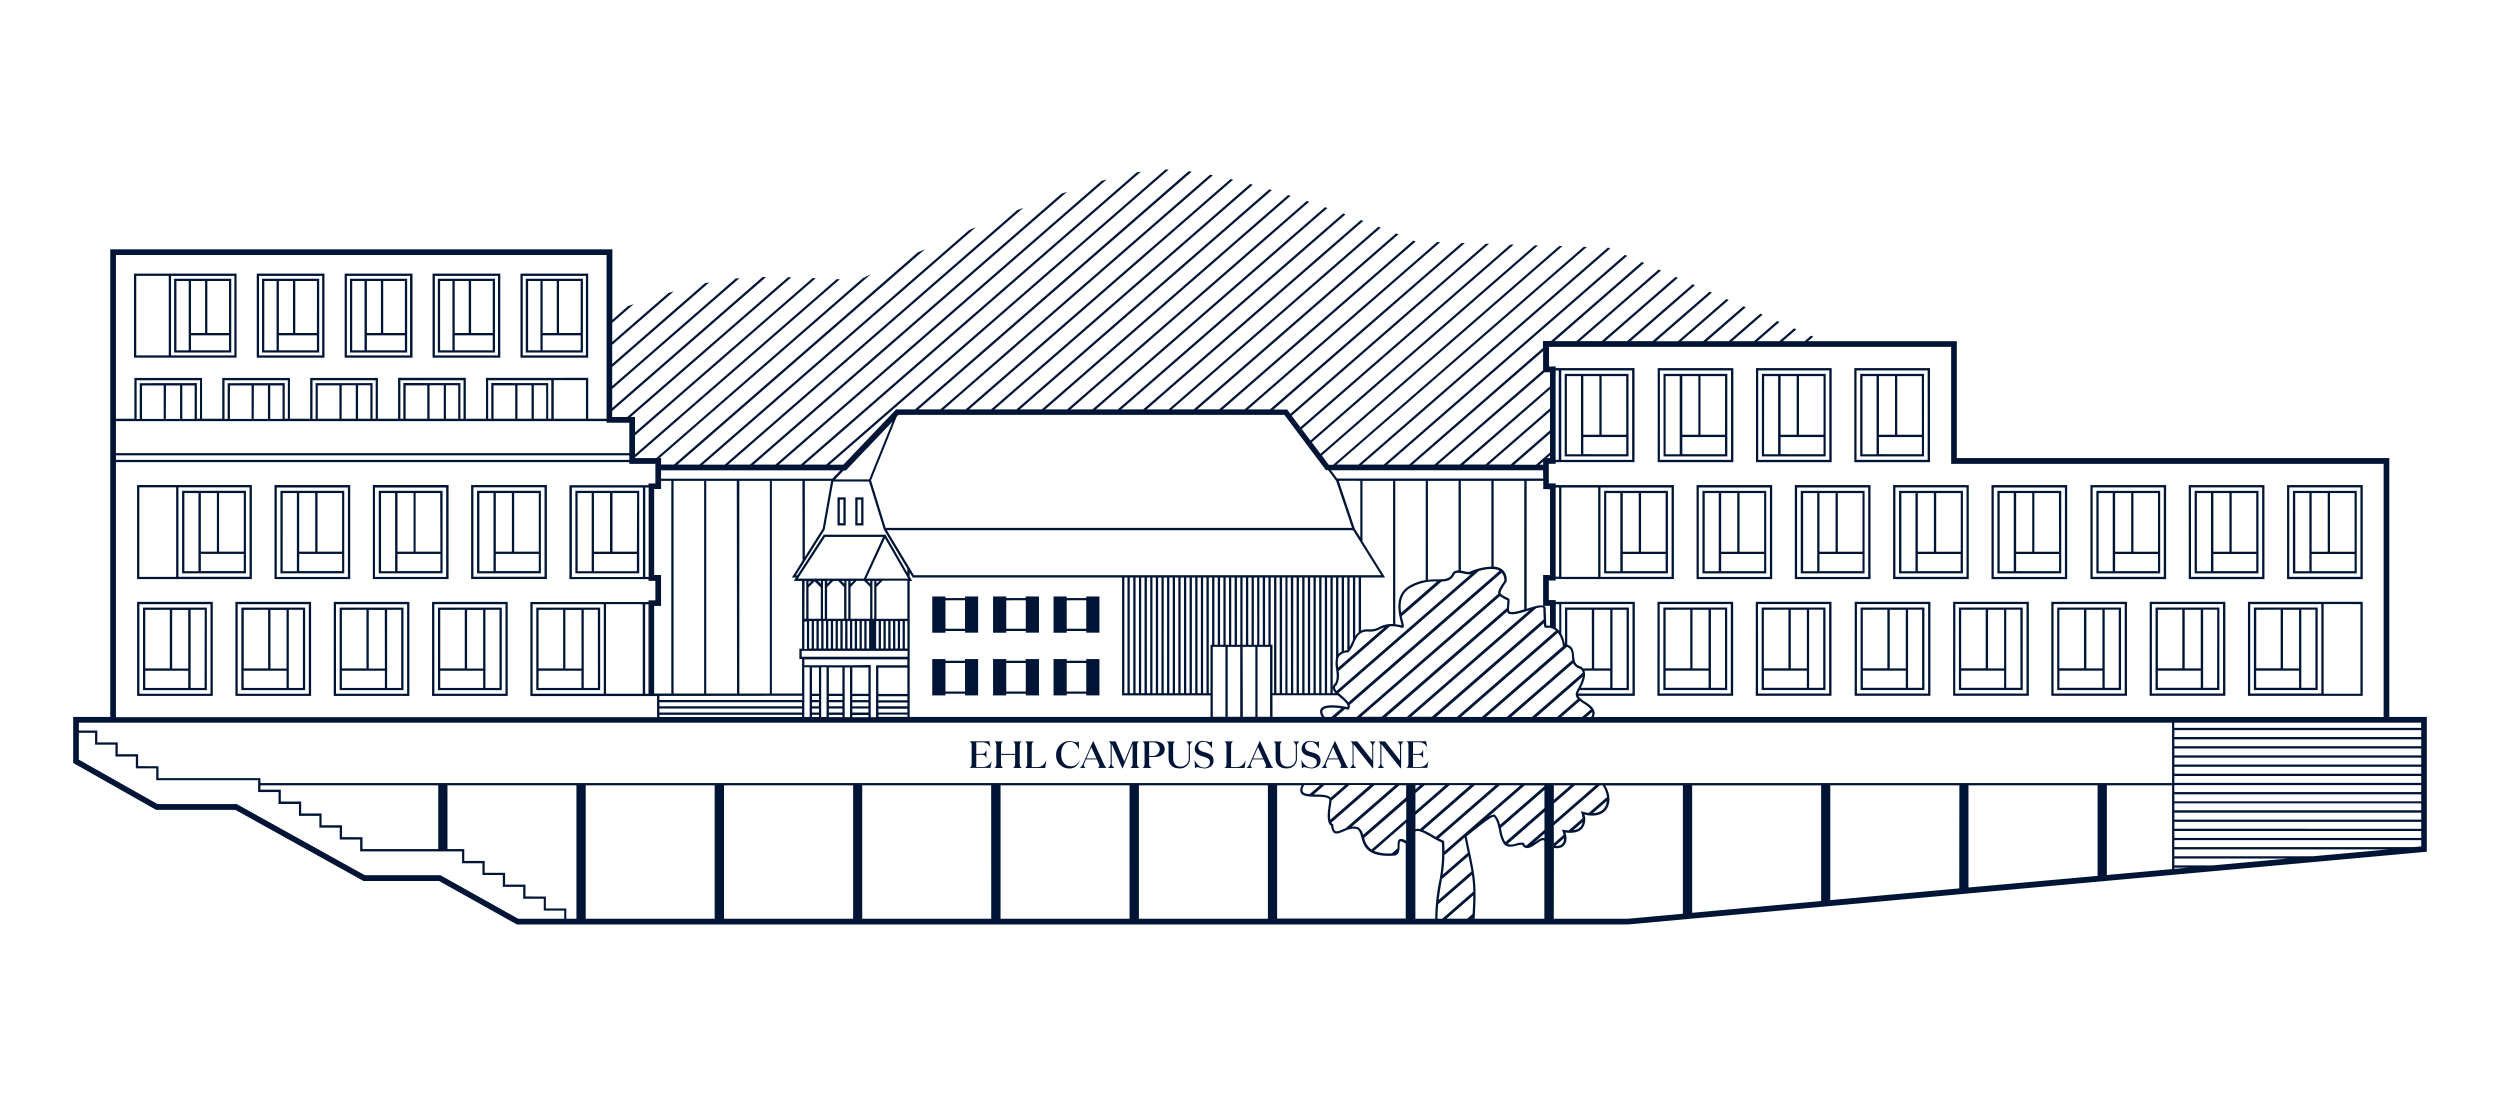 <svg id="Layer_1" data-name="Layer 1" xmlns="http://www.w3.org/2000/svg" viewBox="0 0 800 350"><defs><style>.cls-1{fill:#001436;}</style></defs><g id="TAUPE"><path class="cls-1" d="M273.69,168.15h2.62v-9h-2.62Zm.73-8.27h1.17v7.54h-1.17Z"/><path class="cls-1" d="M302.55,201.93h6.26v.53H313v-11.6h-4.21v.53h-6.26v-.53h-4.21v11.62h4.21Zm6.26-9.85v9.11h-6.26V192.1Z"/><path class="cls-1" d="M322,201.93h6.25v.53h4.22v-11.6H328.2v.53H322v-.53h-4.22v11.62H322Zm6.25-9.85v9.11H322V192.1Z"/><path class="cls-1" d="M341.35,201.93h6.25v.53h4.22v-11.6H347.6v.53h-6.25v-.53h-4.22v11.62h4.22Zm6.25-9.85v9.11h-6.25V192.1Z"/><path class="cls-1" d="M302.55,222h6.26v.53H313V210.91h-4.21v.52h-6.26v-.53h-4.21v11.63h4.21Zm6.26-9.85v9.13h-6.26v-9.12Z"/><path class="cls-1" d="M322,222h6.25v.53h4.22V210.91H328.2v.52H322v-.53h-4.22v11.63H322Zm6.25-9.85v9.13H322v-9.12Z"/><path class="cls-1" d="M341.35,222h6.25v.53h4.22V210.91H347.6v.52h-6.25v-.53h-4.22v11.63h4.22Zm6.25-9.85v9.13h-6.25v-9.12Z"/><path class="cls-1" d="M268,168.15h2.62v-9H268Zm.73-8.27h1.16v7.54h-1.16Z"/><path class="cls-1" d="M166.55,114.46h21.67V87.55H166.55Zm.73-26.17H187.5v25.44H167.28Z"/><path class="cls-1" d="M168.25,112.82h18.28V89.19H168.25Zm5.4-6.26V89.91h4.51v16.65Zm0,5.54v-4.8h12.16v4.81Zm12.16-5.54h-6.93V89.91h6.93ZM169,89.91h3.94V112.1H169Z"/><path class="cls-1" d="M138.42,114.46h21.67V87.55H138.42Zm.73-26.17h20.21v25.44H139.15Z"/><path class="cls-1" d="M140.11,112.82H158.4V89.19H140.11Zm5.4-6.26V89.91H150v16.65Zm0,5.54v-4.8h12.16v4.81Zm12.16-5.54h-6.92V89.91h6.92ZM140.84,89.91h3.94V112.1h-3.94Z"/><path class="cls-1" d="M110.29,114.46H132V87.55H110.29ZM111,88.29h20.22v25.44H111Z"/><path class="cls-1" d="M112,112.82h18.29V89.19H112Zm5.4-6.26V89.91h4.5v16.65Zm0,5.54v-4.8h12.16v4.81Zm12.16-5.54h-6.93V89.91h6.93ZM112.71,89.91h3.94V112.1h-3.94Z"/><path class="cls-1" d="M82.16,114.46h21.67V87.55H82.16Zm.73-26.17H103.1v25.44H82.89Z"/><path class="cls-1" d="M83.85,112.82h18.29V89.19H83.85Zm5.39-6.26V89.91h4.51v16.65Zm0,5.54v-4.8h12.17v4.81Zm12.17-5.54H94.49V89.91h6.93ZM84.58,89.91H88.5V112.1H84.57Z"/><path class="cls-1" d="M54,87.56H42.87v26.89H75.7V87.55H54Zm0,26.17H43.6V88.28H54Zm.74,0V88.29H75v25.44Z"/><path class="cls-1" d="M55.72,112.82H74V89.19H55.72Zm5.4-6.26V89.91h4.51v16.65Zm0,5.54v-4.8H73.29v4.81Zm12.17-5.54H66.35V89.91h6.93ZM56.46,89.91h3.93V112.1H56.46Z"/><path class="cls-1" d="M184.12,157.05v26.42h20.43V157.05Zm19.68,19.48H196V157.78h7.87Zm-13.73-18.75h5.13v18.75h-5.13Zm-5.24,0h4.51v25h-4.49Zm5.24,25v-5.49H203.8v5.49Z"/><path class="cls-1" d="M150.76,185.29H175V155.21H150.76Zm.73-29.35h22.76v28.62H151.49Z"/><path class="cls-1" d="M152.66,183.47h20.42V157.05H152.66Zm6-6.94V157.78h5.14v18.75Zm0,6.21v-5.49h13.75v5.49Zm13.75-6.21h-7.88V157.78h7.88Zm-19-18.75h4.51v25h-4.51Z"/><path class="cls-1" d="M119.64,185.31h23.9v-30.1H119.31v30.08h.35ZM120,156h22.77v28.62H120Z"/><path class="cls-1" d="M121.2,183.47h20.42V157.05H121.2Zm6-6.94V157.78h5.14v18.75Zm0,6.21v-5.49h13.73v5.49Zm13.73-6.21H133V157.78h7.86Zm-19-18.75h4.51v25h-4.51Z"/><path class="cls-1" d="M88.18,185.31h23.89v-30.1H87.84v30.08h.34ZM88.56,156h22.77v28.62H88.56Z"/><path class="cls-1" d="M89.74,183.47h20.42V157.05H89.74Zm6-6.94V157.78h5.13v18.75Zm0,6.21v-5.49h13.73v5.49Zm13.73-6.21h-7.86V157.78h7.86Zm-19-18.75H95v25H90.46Z"/><path class="cls-1" d="M58.27,183.47H78.7V157.05H58.27Zm6-6.94V157.78h5.13v18.75Zm0,6.21v-5.49H78v5.49ZM78,176.53H70.1V157.78H78ZM59,157.78h4.51v25H59Z"/><path class="cls-1" d="M57.1,185.31H80.59v-30.1H43.86v30.1Zm0-29.36H79.86v28.62H57.1Zm-12.51,0H56.37V184.6H44.59Z"/><path class="cls-1" d="M637.61,185.33H661.5V155.22H637.28v30.1h.33ZM638,156h22.77v28.62H638Z"/><path class="cls-1" d="M639.17,183.48H659.6V157.07H639.17Zm6-6.93V157.79h5.14v18.76Zm0,6.21v-5.48h13.73v5.48Zm13.73-6.21H651V157.79h7.86Zm-19-18.76h4.5v25h-4.5Z"/><path class="cls-1" d="M605.8,185.32H630v-30.1H605.8Zm.73-29.35h22.76v28.62H606.53Z"/><path class="cls-1" d="M607.7,183.48h20.43V157.07H607.7Zm6-6.93V157.79h5.14v18.76Zm0,6.21v-5.48H627.4v5.48Zm13.74-6.21h-7.86V157.79h7.86Zm-19-18.76h4.51v25h-4.51Z"/><path class="cls-1" d="M598.2,185.33h.36V155.22H574.34v30.1H598.2ZM575.07,156h22.76v28.62H575.07Z"/><path class="cls-1" d="M576.24,183.48h20.42V157.07H576.24Zm6-6.93V157.79h5.14v18.76Zm0,6.21v-5.48H596v5.48ZM596,176.55H588.1V157.79H596Zm-19-18.76h4.51v25H577Z"/><path class="cls-1" d="M566.74,185.33h.36V155.22H542.9v30.1h23.84ZM543.61,156h22.76v28.62H543.61Z"/><path class="cls-1" d="M544.78,183.48H565.2V157.07H544.78Zm6-6.93V157.79h5.14v18.76Zm0,6.21v-5.48h13.74v5.48Zm13.74-6.21h-7.86V157.79h7.86Zm-19-18.76H550v25h-4.5Z"/><path class="cls-1" d="M533.74,183.48V157.07H513.32v26.41Zm-14.46-6.93V157.79h5.13v18.76Zm0,6.21v-5.48H533v5.48ZM533,176.55h-7.86V157.79H533Zm-19-18.76h4.5v25h-4.5Z"/><path class="cls-1" d="M732.19,185.33h23.89V155.22H731.86v30.1h.33Zm.38-29.36h22.77v28.62H732.57Z"/><path class="cls-1" d="M733.73,183.48h20.43V157.07H733.73Zm6-6.93V157.79h5.14v18.76Zm0,6.21v-5.48h13.74v5.48Zm13.74-6.21H745.6V157.79h7.86Zm-19-18.76H739v25h-4.51Z"/><path class="cls-1" d="M700.73,185.33h23.89V155.22H700.4v30.1h.33Zm.38-29.36h22.78v28.62H701.13Z"/><path class="cls-1" d="M702.28,183.48h20.43V157.07H702.28Zm6-6.93V157.79h5.14v18.76Zm0,6.21v-5.48H722v5.48ZM722,176.55h-7.86V157.79H722Zm-19-18.76h4.51v25H703Z"/><path class="cls-1" d="M669.27,185.33h23.89V155.22H668.94v30.1h.33Zm.38-29.36h22.76v28.62H669.65Z"/><path class="cls-1" d="M670.84,183.48h20.42V157.07H670.84Zm6-6.93V157.79h5.14v18.76Zm0,6.21v-5.48h13.72v5.48Zm13.72-6.21h-7.86V157.79h7.86Zm-19-18.76h4.51v25h-4.51Z"/><path class="cls-1" d="M593.7,147.9h23.9V117.79H593.38v30.1h.32Zm.39-29.36h22.76v28.61H594.09Z"/><path class="cls-1" d="M595.26,146.05h20.42V119.64H595.26Zm6-6.93V120.37h5.14v18.75Zm0,6.21v-5.46H615v5.48ZM615,139.12h-7.88V120.37h7.86Zm-19-18.75h4.5v25H596Z"/><path class="cls-1" d="M562.24,147.9h23.89V117.79H561.92v30.1h.32Zm.39-29.36h22.76v28.61H562.63Z"/><path class="cls-1" d="M563.8,146.05h20.42V119.64H563.8Zm6-6.93V120.37h5.13v18.75Zm0,6.21v-5.46h13.73v5.48Zm13.73-6.21h-7.86V120.37h7.86Zm-19-18.75H569v25h-4.5Z"/><path class="cls-1" d="M530.78,147.9h23.89V117.79H530.46v30.1h.32Zm.39-29.36h22.76v28.61H531.17Z"/><path class="cls-1" d="M532.34,146.05h20.4V119.64H532.32Zm6-6.93V120.37h5.13v18.75Zm0,6.21v-5.46H552v5.48ZM552,139.12h-7.84V120.37h7.86Zm-19-18.75h4.51v25h-4.51Z"/><path class="cls-1" d="M521.12,146.05V119.64H500.7v26.41Zm-14.46-6.93V120.37h5.14v18.75Zm0,6.21v-5.46H520.4v5.48Zm13.74-6.21h-7.88V120.37h7.87Zm-19-18.75h4.51v25h-4.51Z"/><path class="cls-1" d="M593.49,222.66h24.24V192.57H593.51Zm.73-29.35H617v28.63H594.22Z"/><path class="cls-1" d="M595.39,220.83h20.42V194.41H595.39Zm.73-6.21h13.73v5.48H596.12Zm13.73-.73h-5.13V195.14h5.13Zm5.23,6.21h-4.5v-25h4.5Zm-11.12-25v18.75H596.1V195.14Z"/><path class="cls-1" d="M625,222.66h24.23V192.57H625Zm.72-29.35h22.77v28.63H625.68Z"/><path class="cls-1" d="M626.85,220.83h20.42V194.41H626.85Zm.73-6.21h13.73v5.48H627.58Zm13.73-.73h-5.13V195.14h5.13Zm5.24,6.21H642v-25h4.51Zm-11.13-25v18.75h-7.84V195.14Z"/><path class="cls-1" d="M656.42,222.66h24.21V192.57H656.42Zm.72-29.35h22.77v28.63H657.14Z"/><path class="cls-1" d="M658.31,220.83h20.42V194.41H658.31Zm.73-6.21h13.73v5.48H659Zm13.73-.73h-5.13V195.14h5.13ZM678,220.1H673.5v-25H678Zm-11.13-25v18.75H659V195.14Z"/><path class="cls-1" d="M687.88,222.66h24.23V192.57H687.9Zm.73-29.35h22.76v28.63H688.61Z"/><path class="cls-1" d="M689.77,220.83H710.2V194.41H689.78Zm.73-6.21h13.74v5.48H690.52Zm13.74-.73H699.1V195.14h5.14Zm5.23,6.21H705v-25h4.51Zm-11.13-25v18.75h-7.82V195.14Z"/><path class="cls-1" d="M721.24,220.83h20.42V194.41H721.24Zm.72-6.21H735.7v5.48H722Zm13.74-.73h-5.14V195.14h5.14Zm5.23,6.21h-4.51v-25h4.51Zm-11.12-25v18.75H722V195.14Z"/><path class="cls-1" d="M742.83,192.57H719.34v30.1h36.73v-30.1Zm-22.76.75h22.76v28.62H720.07Zm35.27,0V222H743.57V193.29Z"/><path class="cls-1" d="M530.37,222.66h24.24V192.57H530.39Zm.73-29.35h22.76v28.63H531.1Z"/><path class="cls-1" d="M532.27,220.83H552.7V194.41H532.27Zm.73-6.21h13.75v5.48H533Zm13.73-.73H541.6V195.14h5.13ZM552,220.1h-4.5v-25H552Zm-11.12-25v18.75H533V195.14Z"/><path class="cls-1" d="M561.84,222.66h24.23V192.57H561.85Zm.72-29.35h22.77v28.63H562.58Z"/><path class="cls-1" d="M563.73,220.83h20.42V194.41H563.73Zm.73-6.21h13.73v5.48H564.46Zm13.73-.73h-5.13V195.14h5.13Zm5.24,6.21h-4.51v-25h4.51Zm-11.13-25v18.75h-7.86V195.14Z"/><path class="cls-1" d="M43.87,222.69H68.09v-30.1H43.87Zm.73-29.35H67.36V222H44.6Z"/><path class="cls-1" d="M45.76,220.85H66.19V194.44H45.76Zm.73-6.21H60.23v5.49H46.49Zm13.74-.72H55.09V195.17h5.14Zm5.23,6.21H61v-25h4.51Zm-11.12-25v18.75H46.49V195.17Z"/><path class="cls-1" d="M75.33,222.69H99.55v-30.1H75.33Zm.73-29.35H98.82V222H76.06Z"/><path class="cls-1" d="M77.23,220.85H97.65V194.44H77.23Zm.73-6.21H91.69v5.49H78Zm13.73-.72H86.55V195.17h5.14Zm5.23,6.21h-4.5v-25h4.5Zm-11.12-25v18.75H78V195.17Z"/><path class="cls-1" d="M106.79,222.69H131v-30.1H106.81Zm.73-29.35h22.76V222H107.52Z"/><path class="cls-1" d="M108.69,220.85h20.42V194.44H108.69Zm.72-6.21h13.75v5.49H109.41Zm13.75-.72H118V195.17h5.13Zm5.23,6.21h-4.51v-25h4.51Zm-11.12-25v18.75h-7.86V195.17Z"/><path class="cls-1" d="M138.26,222.69h24.21v-30.1H138.26Zm.72-29.35h22.77V222H139Z"/><path class="cls-1" d="M140.15,220.85h20.42V194.44H140.15Zm.73-6.21h13.73v5.49H140.88Zm13.73-.72h-5.14V195.17h5.14Zm5.24,6.21h-4.51v-25h4.51Zm-11.13-25v18.75h-7.84V195.17Z"/><path class="cls-1" d="M192.05,220.85V194.44H171.61v26.41Zm-19.68-6.21h13.69v5.49H172.32Zm13.73-.72h-5.18V195.17h5.14Zm5.23,6.21H186.8v-25h4.51Zm-11.12-25v18.75h-7.87V195.17Z"/><path class="cls-1" d="M317.34,243.45h0a3,3,0,0,1-2.85,2h-2.08v-3.89h1.54c1,0,1.32.1,1.71,1.22h0v-2.91h0c-.4,1.14-.73,1.37-1.71,1.37h-1.54v-3.71h1.84a2.81,2.81,0,0,1,2.75,1.78h0l-.43-2.2a1.39,1.39,0,0,1-.67.1h-5.67v0c.58.28.7.71.7,1.52v5.47c0,.81-.12,1.24-.7,1.52v0h6.72Z"/><path class="cls-1" d="M321,245.75c-.57-.28-.69-.71-.69-1.52v-2.66h4.53v2.66c0,.81-.13,1.24-.7,1.52v0H327v0c-.57-.28-.69-.71-.69-1.52v-5.47c0-.81.12-1.24.69-1.52v0h-2.85v0c.57.28.7.71.7,1.52v2.47h-4.53v-2.47c0-.81.12-1.24.69-1.52v0h-2.85v0c.57.28.69.71.69,1.52v5.47c0,.81-.12,1.24-.69,1.52v0H321Z"/><path class="cls-1" d="M334.83,243.28h0c-.72,1.38-1.43,2.18-2.88,2.18h-1.8v-6.7c0-.81.12-1.24.7-1.52v0H328v0c.57.28.7.71.7,1.52v5.47c0,.81-.13,1.24-.7,1.52v0h6.46Z"/><path class="cls-1" d="M342.09,245.9a3.2,3.2,0,0,0,3.39-2.57l-.06,0a2.8,2.8,0,0,1-2.84,1.87c-1.65,0-3-1.4-3-3.79s1-4,2.87-4c1.3,0,2.3,1,2.83,2.47h0l-.09-2.75a1.06,1.06,0,0,1-.8.43,10.27,10.27,0,0,0-2-.43,4.36,4.36,0,0,0-4.43,4.29v.15A4.11,4.11,0,0,0,342.09,245.9Z"/><path class="cls-1" d="M347.48,245.75a1,1,0,0,1-.62-.86,2,2,0,0,1,.2-.79l.46-1.09H351l.6,1.35a1.65,1.65,0,0,1,.2.72c0,.29-.2.5-.55.66v0h2.95v0c-.46-.26-.62-.56-1-1.35l-3.38-7.31h0l-3.15,7.08a3.13,3.13,0,0,1-1.14,1.58v0h2Zm1.74-6.65,1.64,3.6h-3.19Z"/><path class="cls-1" d="M356.69,245.75a1.7,1.7,0,0,1-.94-1.79v-5.91l3.42,7.86h.05l3.22-7.86v6.16c0,.81-.2,1.26-.78,1.54v0h3v0a1.46,1.46,0,0,1-.79-1.54v-5.45c0-.81.12-1.24.69-1.52v0h-2.14l-2.66,6.45L357,237.22h-2.29v0c.57.28.69.71.69,1.52V244a1.71,1.71,0,0,1-.91,1.75v0h2.21Z"/><path class="cls-1" d="M368.72,245.75a1.25,1.25,0,0,1-1-1.44v-2.08h1.75c1.9,0,3.23-.86,3.23-2.51s-1.33-2.5-3.25-2.5h-3.89v0c.57.28.7.71.7,1.52v5.47c0,.81-.13,1.24-.7,1.52v0h3.15Zm-1-8.21h1.35a2.19,2.19,0,0,1,0,4.37h-1.35Z"/><path class="cls-1" d="M373.94,238.76v3.7c0,2.26,1.33,3.43,3.54,3.43a3.13,3.13,0,0,0,3.29-3.43V239a1.69,1.69,0,0,1,.9-1.74v0h-2.21v0a1.7,1.7,0,0,1,.94,1.78v3.4a2.57,2.57,0,0,1-2.64,2.88c-1.61,0-2.36-1.09-2.36-2.93v-3.62c0-.8.11-1.23.69-1.51v0h-2.85v0C373.82,237.52,373.94,238,373.94,238.76Z"/><path class="cls-1" d="M383.19,245.47a16,16,0,0,0,2.14.43c1.56,0,3-.8,3-2.5,0-1.93-1.58-2.31-2.95-2.71-1-.3-1.94-.65-1.94-1.71a1.54,1.54,0,0,1,1.47-1.61h.18c1.28,0,2.14,1,2.76,2.21h0l0-2.48a1,1,0,0,1-.72.4,13.07,13.07,0,0,0-2-.4,2.53,2.53,0,0,0-2.8,2.43c0,1.69,1.29,2.14,2.53,2.52s2.33.66,2.33,1.86a1.68,1.68,0,0,1-1.85,1.71c-1.22,0-2.36-.92-3.08-2.47h0l.16,2.74A1.13,1.13,0,0,1,383.19,245.47Z"/><path class="cls-1" d="M398.62,243.28h0c-.72,1.38-1.43,2.18-2.88,2.18h-1.8v-6.7c0-.81.13-1.24.7-1.52v0h-2.86v0c.57.28.7.71.7,1.52v5.47c0,.81-.13,1.24-.7,1.52v0h6.46Z"/><path class="cls-1" d="M400.82,245.75a1,1,0,0,1-.61-.86,2,2,0,0,1,.2-.79l.46-1.09h3.48l.61,1.35a1.8,1.8,0,0,1,.2.72c0,.29-.2.5-.55.66v0h2.94v0c-.46-.26-.62-.56-1-1.35l-3.38-7.31h-.05L400,244.17a3.08,3.08,0,0,1-1.14,1.58v0h2Zm1.74-6.65,1.64,3.6H401Z"/><path class="cls-1" d="M408.19,238.76v3.7c0,2.26,1.33,3.43,3.54,3.43a3.13,3.13,0,0,0,3.29-3.43V239a1.7,1.7,0,0,1,.89-1.74v0h-2.2v0a1.7,1.7,0,0,1,.94,1.78v3.4a2.57,2.57,0,0,1-2.64,2.88c-1.61,0-2.36-1.09-2.36-2.93v-3.62c0-.8.12-1.23.69-1.51v0h-2.85v0C408.07,237.52,408.19,238,408.19,238.76Z"/><path class="cls-1" d="M417.44,245.47a16.38,16.38,0,0,0,2.14.43c1.56,0,3-.8,3-2.5,0-1.93-1.59-2.31-3-2.71-1-.3-1.94-.65-1.94-1.71a1.54,1.54,0,0,1,1.47-1.61h.18c1.31,0,2.14,1,2.76,2.21h0l0-2.48a1,1,0,0,1-.73.4,13.07,13.07,0,0,0-2-.4,2.53,2.53,0,0,0-2.8,2.43c0,1.69,1.29,2.14,2.53,2.52s2.33.66,2.33,1.86a1.67,1.67,0,0,1-1.85,1.71c-1.22,0-2.36-.92-3.08-2.47h0l.16,2.74A1.09,1.09,0,0,1,417.44,245.47Z"/><path class="cls-1" d="M424.86,245.75a.93.93,0,0,1-.61-.86,2,2,0,0,1,.2-.79l.46-1.09h3.48l.61,1.35a1.79,1.79,0,0,1,.19.72c0,.29-.19.5-.55.66v0h2.95v0c-.46-.26-.63-.56-1-1.35l-3.38-7.31h-.05L424,244.16a3.13,3.13,0,0,1-1.15,1.58v0h2Zm1.75-6.65,1.62,3.61h-3.18Z"/><path class="cls-1" d="M434.07,245.75a1.71,1.71,0,0,1-.94-1.79v-5.82l6.12,7.71h.18V239a1.71,1.71,0,0,1,.91-1.74v0h-2.22v0a1.68,1.68,0,0,1,1,1.78v4.29l-4.78-6.09h-2.22v0c.58.28.7.71.7,1.52V244a1.72,1.72,0,0,1-.91,1.75v0h2.2Z"/><path class="cls-1" d="M443,245.75a1.71,1.71,0,0,1-.94-1.79v-5.82l6.12,7.71h.18V239a1.71,1.71,0,0,1,.91-1.74v0h-2.22v0c.64.26.95.83.95,1.78v4.29l-4.77-6.09H441v0c.57.28.7.71.7,1.52V244a1.73,1.73,0,0,1-.92,1.75v0H443Z"/><path class="cls-1" d="M457.08,243.45h0a3,3,0,0,1-2.85,2h-2.07v-3.89h1.53c1,0,1.32.1,1.71,1.22h0v-2.91h0c-.42,1.14-.73,1.37-1.71,1.37h-1.53v-3.71H454a2.8,2.8,0,0,1,2.74,1.78h0l-.43-2.2a1.39,1.39,0,0,1-.67.1H450v0c.58.28.7.71.7,1.52v5.47c0,.81-.12,1.24-.7,1.52v0h6.73Z"/><path class="cls-1" d="M764.58,229.42V146.59H626.18V109.18h-47.6l1.65-1.44-.74-.32-2,1.76h-7l4.35-3.79-.73-.32-4.73,4.11h-7l7.06-6.14-.74-.32-7.42,6.46h-7l9.76-8.49-.73-.32-10.14,8.81h-7l12.46-10.84-.73-.33L545,109.18h-7L553.18,96l-.74-.31-15.53,13.51h-7l17.88-15.54-.74-.33L528.8,109.17h-7l20.58-17.9-.74-.32-21,18.22h-7l23.28-20.25-.74-.32-23.65,20.56h-7l26-22.6-.74-.32-26.35,22.92h-7l28.67-25-.74-.32-29.05,25.28h-2.57v2.23L450.9,148.68h-7l76.79-66.8-.74-.32-77.16,67.12h-7l79.49-69.16-.73-.32-79.86,69.48h-7L507.82,79l-1.07,0-80.14,69.73h-1.43L423,145.74l77-67-1.06,0-76.39,66.47-2.77-3.69,72.41-63-1.07,0-71.78,62.44-2.77-3.68,67.8-59-1.07,0-67.18,58.43-2.77-3.69L476.52,78l-1.07,0-62.54,54.42-1-1.37h-4.41l61.24-53.26-1.07,0L406.38,131h-7l61.51-53.51-1.07,0L398.28,131h-7l61.79-53.76h-.18l-.62-.26-62.1,54h-7l64.34-56-.76-.3L382,131h-7l66.85-58.16-.77-.29L373.94,131h-7l69.32-60.3-.78-.29L365.82,131h-7l71.73-62.39-.79-.28L357.7,131h-7l74.08-64.43-.79-.27L349.59,131h-7l76.35-66.42-.8-.26L341.48,131h-7L413,62.65l-.81-.25L333.37,131h-7L407,60.83l-.83-.25L325.25,131h-7l82.64-71.89-.85-.22L317.14,131h-7l84.47-73.49-.85-.2L309,131h-7l86.13-74.92-.91-.18L300.92,131h-7l87.44-76.07-1-.14L292.8,131h-6.05l-16.88,17.7h-4.41L374,54.25c-.36,0-.72,0-1.07,0L264.36,148.68h-7L365.11,54.92l-1.37.24L256.23,148.68h-7L354.14,57.41l-1.64.47-104.38,90.8h-7L341.49,61.36l-1.84.64L240,148.68h-7l94.47-82.19-2,.78L231.9,148.69h-7l87.39-76-2.14.91L223.8,148.68h-7L296,79.75l-2.3,1-78,67.89h-4.14v-2.09h-.48l67.55-58.76L276.13,89,210,146.59H203.2v-.21l65.55-57-1-.06L203.2,145.44v-6.12L261.08,89l-1.06,0L203.2,138.36v-4.92h-1.38l51.41-44.71h-1.09l-51.42,44.71H195.9v-1.92l49.23-42.85-1.13,0-48.1,41.88v-6.1l40.72-35.43-1.2.09L195.9,123.52v-6.09L227,90.34l-1.47.31L195.9,116.46v-6.1l19.68-17.1-1.67.49-18,15.65v-6.09l6.89-6-1.84.63-5,4.41V79.78H35.28V229.42H23.42v14.73l26.52,15H75.3l41,22.76h24.18l24.71,13.8.21.11H521l254.75-23.19.83-.08V229.42ZM168.15,286.87v-3.79h-6.52v-3.79H155.1v-3.8h-6.53V271.7h-5.38V251.3h41.27V294h-3.25v-3.3h-6.53v-3.8Zm-58.71-19v-3.78h-6.53v-3.79H96.38v-3.8H89.86v-3.81H83.33V251.3h56.91v20.4H116v-3.79ZM44.2,245.15v-3.8H37.67v-3.78H31.14v-3.8H25.23v-2.51H695.06v19.32H83.33V249H50.72v-3.8ZM157.94,134V123.32h6.93V134Zm7.65-10.72h4.51V134h-4.51Zm5.24,0h3.94V134h-3.94Zm-13.62-.72V134h-1V121.69h20.21V134h-1V122.59Zm20-.92H187.5V134H177.19Zm0-.73H155.52V134h-6.46v-13.1H127.39V134h-6.46V120.94H99.26V134H92.78V120.94H71.12V134H64.66V120.94H43V134H37.1V81.59h157V134h-5.87v-13.1ZM129.81,134V123.32h6.92V134Zm7.65-10.72H142V134h-4.53Zm5.24,0h3.94V134H142.7Zm-13.63-.72V134h-.95V121.69h20.21V134h-1V122.59ZM101.69,134V123.33h6.92V134Zm7.66-10.71h4.5V134h-4.52Zm5.23,0h3.94V134h-3.94ZM101,122.61v11.44h-1V121.69h20.22V134h-1V122.59ZM73.58,134.05V123.34h6.93v10.71Zm7.66-10.71h4.5v10.71H81.2Zm5.24,0h3.93v10.71H86.48Zm-13.63-.72v11.44h-1V121.69H92.11V134h-1V122.59ZM49.73,134.06H45.45V123.35h6.93v10.71Zm3.38-10.71h4.51v10.71H53.07Zm5.23,0h3.94v10.71H58.34Zm-13.62-.73v11.45h-1V121.69H64V134H63V122.59Zm449.49-3.49H496v4.51l-28.86,25h-7ZM228.69,251.3V294H187.43V251.3Zm279.72,8.83a10.78,10.78,0,0,1-1.88-.37l-.67-.19.22.66a7.63,7.63,0,0,1,.34,1.63L502,265.72a13.68,13.68,0,0,1-1.57-.15l-.63-.1.23.59a7.21,7.21,0,0,1,.31,1.1l-3.12,2.72v-5.75l14.74-12.82h.86a8.29,8.29,0,0,1,1.41,3.78Zm5.75-3.79a4.59,4.59,0,0,1-.72,2.15,4.5,4.5,0,0,1-3.68,1.68Zm-7.77,6.76a2.87,2.87,0,0,1-.6,1.45,3.65,3.65,0,0,1-2.33,1.1Zm-7.16,7.39a3.18,3.18,0,0,1-1.53.17l2.75-2.39a2.2,2.2,0,0,1-1.22,2.22Zm-51.87-1.26a4.32,4.32,0,0,0-.13,1.29c0,.38,0,.73-.06,1l-1.78,1.55a13,13,0,0,1-5.72-.78l10.29-9v5.77h0a2.59,2.59,0,0,0-2-.55A.93.93,0,0,0,447.36,269.23Zm-10.86-1.09L450,256.42v5.76l-11.12,9.67a6.08,6.08,0,0,1-2.34-3.71Zm16.42-2.05h0c1-.62,3.09.6,5.14,1.77a30.33,30.33,0,0,0,3.33,1.77,47.73,47.73,0,0,1-1,13.16A61.83,61.83,0,0,0,459.28,294h-6.36Zm9.3,7.55,6.46-5.62c.3,1.51.59,2.87.85,4.08.06.28.12.53.17.8l-8.05,7a46.83,46.83,0,0,0,.57-6.26Zm-1.08,9.26c.1-.53.18-1.06.27-1.58l8.5-7.4c.39,1.9.71,3.48.95,4.94L460.36,288c.22-1.79.5-3.46.78-5.1Zm-.92,6.43,10.8-9.4a40.38,40.38,0,0,1,.43,5.39L461.5,294H460a45.26,45.26,0,0,1,.24-4.65Zm11,3.15-1.71,1.5h-6.63l8.56-7.45c0,1.67-.07,3.58-.22,5.94Zm-.08,1.29V294h-.23Zm-.91-21.8c-.28-1.29-.58-2.72-.91-4.35l.6-.48c2.14-1.74,7.05-5.77,8-5.77H478c.95.86,1.33,2.67,1.72,4.41a10.89,10.89,0,0,0,1.41,4.12c1,1.49,2.77,1.05,4.19.69a7.18,7.18,0,0,1,1.79-.27,1.8,1.8,0,0,0,1.09,1c1.07.33,2.31-.54,3.51-1.37.83-.56,1.76-1.21,2.21-1.08.07,0,.17.07.27.27l0,0V294H471.88c.69-10.87.21-13.19-1.64-22Zm24-3.67c-.05,0-.07-.1-.13-.11-.78-.22-1.71.43-2.8,1.19l-.43.28,3.35-2.91Zm-5.85,2.32a1.25,1.25,0,0,1-.69-.77l-.07-.17-.18,0a5.15,5.15,0,0,0-2.29.26,4.66,4.66,0,0,1-2.74.16l11.82-10.29v5.76Zm-6.67-1.16a11.09,11.09,0,0,1-1.29-3.83c0-.23-.1-.46-.15-.69l13.95-12.14v5.76Zm15.52-6.53v-5.78l6.73-5.85h6.62Zm0-7V251.3h5.34Zm-3-4.36L480,263.93a6.37,6.37,0,0,0-1.52-3.1c-.33-.32-1-.19-2.14.5l11.55-10h6.3Zm-32,20.85c0-1,0-2-.13-3.11v-.22l-.2-.08a16.13,16.13,0,0,1-1.52-.73l19.54-17h6.62Zm-2.72-4.61c-.37-.2-.73-.4-1.08-.61a27.24,27.24,0,0,0-3-1.58l16.49-14.35h6.62Zm-5.14-2.49a2.49,2.49,0,0,0-1.43,0v-4.56l10.94-9.52h6.63Zm-1.43-5.73v-5.77l2.93-2.55h6.6Zm0-7v-1.34h1.54Zm-3,2.57-13.75,12a3.85,3.85,0,0,0-1.52-2.41,4.31,4.31,0,0,0-2.11-.19l15.26-13.28H450Zm-19.34,9.86c-.33.12-.65.26-.95.39-1,.43-1.82.78-2.29.51s-.6-.85-.71-1.92v-.2l-.17-.09a1.17,1.17,0,0,1-.45-.46l13.79-12h6.62Zm-4.92-2.7a16.48,16.48,0,0,1,.23-4.62c.07-.53.13-1,.18-1.49l5.7-5h6.63Zm.13-7.07c-.89-.9-2.72-1-4.71-1h-.74l3.43-3h6.62Zm-6.74-1.12c-1-.09-1.83-.27-2.14-.73a1.48,1.48,0,0,1,.05-1.36,3.76,3.76,0,0,1,.36-.79h5.05Zm-2.74-.33c.72,1.08,2.68,1.12,4.76,1.16,1.74,0,3.69.07,4.32.83-.05.57-.13,1.18-.22,1.81-.36,2.65-.76,5.64.76,6.65.15,1.24.49,2,1,2.3.79.46,1.78,0,2.94-.47,1.36-.59,2.91-1.25,4.42-.72.72.43,1,1.43,1.31,2.57.76,2.74,1.77,6.52,10.61,5.87,1.61-.25,1.64-2.08,1.65-3.29a3.8,3.8,0,0,1,.09-1.06c.05-.16.12-.18.15-.19.34-.12,1.13.34,1.71.68l0,0v24H408.68V251.3h7.9a3.77,3.77,0,0,0-.28.57,2.09,2.09,0,0,0,.05,2ZM405.73,294H364.45V251.3h41.27Zm-44.27,0H320.18V251.3h41.27Zm-44.27,0H275.91V251.3h41.26ZM273,294H231.69V251.3H273Zm224.25-22.67a4,4,0,0,0,2.32-.15c.62-.27,2.46-1.4,1.37-4.77,2.57.31,4.43-.16,5.45-1.36a4.75,4.75,0,0,0,.62-4.39c4.27,1.07,6.27-.6,7.07-1.71,1.42-2,1.2-5-.43-7.61h24.87v41.06L520.91,294h-23.7Zm44.24-20h41.27v37l-41.27,3.76ZM193.21,222H170.44V193.34h22.77Zm12.46-28.61V222H193.93V193.32h10.6v0Zm.78,0h1.07V222h-1.07ZM183,156h22.74v28.63H183Zm23.49,0h1.08v28.61h-1.08Zm64.2-5.46,14.92-15.63-7.47,18.5h-10.9l2.73-2.87Zm225-33.23V111H624.37v37.44H762.76v81H510a3,3,0,0,0,.25-1.63c-.27-1.43-1.66-2.35-3-3.24a6.13,6.13,0,0,1-2.17-1.9h18.06V192.57H498.92v0h-1.1v-.55h-2.2v-6.24h2.2v-.55h1.1v.07h36.73V155.22H497.82v-.54h-2.21v-6.27h2.21v-.53h25.23V117.79H498.82v0h-1v-.55ZM225.32,153.88v68.06h-9.77V153.88Zm40.64,0-2.7,15.27-5.71,9.07V153.88Zm-9.14,25.5-3.42,5.44h1.31l-.7,1.08h2.65v21.67h-.86v3.33h.86v2.61h0v8.42H247V153.88h9.77Zm35.24,5.42h67v37.73h28.31v6.89H291.1v-15.9h0v-3.35h0V198h0V185.9h.78l-.79-1.38v-1.33Zm153.72-30.92v45.8a8.65,8.65,0,0,0-4.41.95,5.84,5.84,0,0,1-3.52.74h-.32a4.53,4.53,0,0,0-2,.43v-17h7.7L436,173.2V153.88Zm76.51-6.73H499.61V118.53h22.68Zm-23.49,0h-1V118.54h1Zm36.11,37.44H512.15V156h22.76Zm-23.49,0H499.64V156h11.78Zm-12.51-.06h-1.1V156h1.1ZM388.09,207h4.05v22.38h-4.05Zm4.78,0h4v22.38h-4Zm4.77,0h4.07v22.38h-4Zm4.78,0h4v22.38h-4Zm4.77,15.49h20.89l.9.78c1.5,1.29,2.49,2.21,2.19,3-1.39-.29-6.73-1.29-8.29.3a1.66,1.66,0,0,0-.39,1.62,2.71,2.71,0,0,0,.51,1.21H407.2ZM426.47,220a2.75,2.75,0,0,0,.89,1.8h-.89Zm4.85-11.24h.13l.09-.09a9.06,9.06,0,0,0,1.71-2.85c.85-1.91,1.71-3.72,4.22-3.72h.27a6.72,6.72,0,0,0,3.89-.8,12.37,12.37,0,0,1,1.42-.57l-14.82,12.9c-.18-1.51-.3-2.91.43-3.79a3.69,3.69,0,0,1,2.67-1.07ZM427.86,219a7.06,7.06,0,0,0,.5-4.28l16.44-14.31a10.76,10.76,0,0,1,3.78.5.52.52,0,0,0,.49-.12c.29-.3.15-.86-.14-2-.12-.48-.24-1-.36-1.62l12.71-11.06c1.85-.08,3.32-.46,4.23-2.46.67-.57,1.61-.36,2.69-.13a10.37,10.37,0,0,0,2,.28l.15,0,.5-.21L427.7,221.1a1.86,1.86,0,0,1-.51-1.06,1.2,1.2,0,0,1,.57-.86Zm23.53-30.92a15.42,15.42,0,0,1,8.46-2l-11.48,10c-.4-2.77-.25-6.12,3-8Zm28.48-5.46-48.4,42.11a12.74,12.74,0,0,0-2-2q-.6-.51-1.14-1l44.88-39c2.39-.7,5.1-1,6.7-.07ZM489,195.41l.43-.14-39.27,34.15h-6.62L482.3,195.7a1,1,0,0,0,.71.77C484.31,196.86,486.68,196.13,489,195.41ZM501.4,207c1.46.57,1.55,1.67,1.63,3,0,.41.07.81.13,1.22l-21,18.22h-6.62Zm-17.81,22.44,19.81-17.23a3.16,3.16,0,0,0,2.14,1.76,1.82,1.82,0,0,1,.93,1.32l-16.26,14.14ZM507,214.61h8.26v5.48h-9.41c.84-1.61,1.81-3.85,1.15-5.47Zm9-19.48h4.51v25H516Zm-.72,18.75h-5.14V195.14h5.14Zm-5.88,0h-2.83a2.7,2.7,0,0,0-.72-.59c-1.95-.61-2-1.87-2.14-3.33s-.2-3-2.19-3.68V195.14h7.86Zm-35.2,15.54h-6.62l30.94-26.91a8.13,8.13,0,0,1,1.55,3.89l0,.27.22,0Zm-8,0h-6.63l34.46-30c.05,1.18.15,1.48.86,1.48h0a3.75,3.75,0,0,1,3,.92ZM496,193.86v6.36a4.58,4.58,0,0,0-1.17,0h0c0-.21-.05-.72-.07-1.4s-.06-2-.15-3.72a1.15,1.15,0,0,0-.33-1.11,1.45,1.45,0,0,0-.29-.11ZM493.85,195c.07,1.41.11,2.45.13,3.23l-35.8,31.15h-6.62l40-34.75c1.05-.27,2-.4,2.26-.15,0,0,.12.13.06.53Zm-11.55-1.69c-.05.41-.09.83-.1,1.25l-40.06,34.82h-6.63L480,190.75a9.38,9.38,0,0,0,1.93,1.15l.43.22a7.53,7.53,0,0,1-.1,1.25ZM479.48,190h0l-45.35,39.42h-6.62l2.91-2.54.86.18.23.05.15-.2a1.51,1.51,0,0,0,.23-1.32l48.64-42.31a3.53,3.53,0,0,1,.85,2.62c-1.51,2.21-2.14,3.27-1.93,4.13Zm-56.26,38.17v-.07a.92.92,0,0,1,.21-1c.81-.84,3.47-.76,5.83-.43l-3.17,2.74h-2.2A3.15,3.15,0,0,1,423.22,228.14Zm86.31-.22a2.46,2.46,0,0,1-.33,1.5h-1.57l1.86-1.61c0,.05,0,.08,0,.12Zm-3.29,1.5h-6.62l5.95-5.18a15.4,15.4,0,0,0,1.28.91,9.26,9.26,0,0,1,2.22,1.82Zm-8,0h-6.62l14.86-12.93a14.87,14.87,0,0,1-1.6,3.92,7.49,7.49,0,0,0-.62,1.35,2.08,2.08,0,0,0,.63,1.87Zm6.72-7.5a7.47,7.47,0,0,1,.54-1.1h15.74V194.41H500.81v11.66h-.06a9.31,9.31,0,0,0-1.14-3.23h0v-9.53H522.4v28.63H505Zm-6-20.1a5.57,5.57,0,0,0-1.1-.95v-7.55h1.1ZM495,146.58l1-.86v.86Zm1-8.87-12.6,10.95h-7l19.6-17Zm0,1v6.09l-2.08,1.82h-.12v.1l-2.28,2h-7Zm-2.2,9v1h-1.18Zm2.2,8.84V184h-2.2v9.82c-.93-.31-2.57.13-5,.91l-.27.08V153.88h5.31v2.62ZM487.75,195c-1.79.55-3.61,1.05-4.55.75-.48-.11-.31-1.44-.21-2.32a4.47,4.47,0,0,0,0-1.71l0-.14-.72-.36c-1.23-.62-2-1-2.09-1.45s.64-1.79,1.87-3.55l.06-.08V186a4.13,4.13,0,0,0-1.57-3.91,5.31,5.31,0,0,0-2.57-.79V153.88h9.8Zm-10.52-13.68a18.9,18.9,0,0,0-7.1,1.71,9.46,9.46,0,0,1-1.76-.26c-.29-.06-.59-.13-.89-.18V153.88h9.75Zm-10.49,1.22a2.34,2.34,0,0,0-1.78.6l-.08.12c-.93,2.1-2.52,2.11-4.94,2.12-1,0-2,.06-3,.16V153.88h9.8Zm-10.52,3.09a14.38,14.38,0,0,0-5.19,1.83c-4.93,2.86-3.5,8.68-2.81,11.47.11.43.23.92.27,1.2a12.59,12.59,0,0,0-2-.37V153.88h9.75Zm-21.44,16.71a5.11,5.11,0,0,0-1.11,1.21V184.8h1.11Zm-1.84,2.48c-.11.24-.23.47-.34.71-.23.52-.47,1-.73,1.47V184.8h1.07Zm-1.8,3.21v0a5.35,5.35,0,0,0-1.05.25V184.8h1.07Zm-1.8.46a3.15,3.15,0,0,0-1.07.77V184.8h1.07Zm-1.79,2a9.82,9.82,0,0,0,0,3.55c.2,1.62.4,3.29-.3,4.58a1.85,1.85,0,0,0-.78,1.38V184.8h1.07v25.7Zm-1.81,11.33h-1.07v-37h1.07Zm-1.8,0h-1.07v-37h1.07Zm-1.8,0h-1.09v-37h1.09Zm-1.82,0h-1.07v-37h1.07Zm-1.8,0h-1.07v-37h1.07Zm-1.81,0h-1.06v-37h1.06Zm-1.79,0h-1.08v-37h1.08Zm-1.81,0H412v-37h1.07Zm-1.8,0h-1.05v-37h1.08Zm-1.8,0h-1.07v-37h1.07Zm-1.8,0h-.52V206.32h-.56V184.8h1.08Zm-1.81-15.49h-1.07V184.8h1.07Zm-1.8,0H403V184.8h1.07Zm-1.8,0h-1.07V184.8h1.07Zm-1.8,0h-1.06V184.8h1.07Zm-1.8,0h-1.08V184.8h1.09Zm-1.8,0h-1.08V184.8h1.08Zm-1.81,0H394V184.8h1.07Zm-1.8,0h-1.08V184.8h1.08Zm-1.8,0h-1.07V184.8h1.07Zm-1.8,0h-1.08V184.8h1.08Zm-1.81,0h-.52v15.49h-.55v-37h1.07Zm-1.8,15.49H385v-37h1.07Zm-1.8,0H383.2v-37h1.08Zm-1.81,0H381.4v-37h1.07Zm-1.8,0H379.6v-37h1.07Zm-1.8,0H377.8v-37h1.07Zm-1.81,0H376v-37h1.07Zm-1.79,0h-1.08v-37h1.08Zm-1.81,0h-1.07v-37h1.08Zm-1.8,0H370.6v-37h1.07Zm-1.8,0h-1.08v-37h1.08Zm-1.8,0H367v-37h1.08Zm-1.81,0h-1.07v-37h1.07Zm-1.8,0h-1.07v-37h1.1Zm-1.8,0h-1.13v-37h1.13Zm-1.86,0h-1v-37h1ZM262.07,228h-2.23v-1.28h2.23Zm0-2h-2.23v-1.28h2.23Zm0-2h-2.23v-1.28h2.23Zm0-2h-2.23v-8.42h2.23Zm-5.41,4H211v-1.28h45.66Zm0,.73V228H211v-1.28Zm0,2v.72H211v-.72Zm.72.73V213.52h1.72v15.9Zm2.45-.73h2.23v.72h-2.23Zm2.95.73V213.52h1.72v15.9Zm6.77-1.46h-4.31v-1.28h4.33Zm0-2h-4.31v-1.28h4.33Zm0-2h-4.31v-1.28h4.33Zm0-2h-4.31v-8.42h4.33Zm-4.31,6.76h4.33v.72h-4.33Zm5.06.72v-15.9H272v15.9Zm7.6-1.46h-5.16v-1.28h5.16Zm0-2h-5.16v-1.28h5.16Zm0-2h-5.16v-1.28h5.16Zm0-2h-5.16v-8.41h5.16Zm-5.16,6.77h5.16v.72h-5.16Zm0-15.91H257.39v-1.88h32.95v1.88h-10v16.63h-1.71V212.79Zm-15.34-14h.81v8.83h-.81Zm2.23-12.85-.91.91v-.91Zm21.44,36.77h9.29v1.28h-9.29Zm0,2h9.29V226h-9.29Zm0,2h9.29V228h-9.29Zm9.29-4.74h-9.29v-8.41h9.29Zm-31.64-34.07,1.93-1.94h.05l1.95,1.94V198h-3.92ZM263.36,198V185.91h.57V198Zm-4.43.72h.81v8.81h-.81Zm1.53,0h.81v8.81h-.81Zm1.54,0h.8v8.81H262Zm1.53,0h.8v8.81h-.8Zm1.53,0h.8v8.81h-.8Zm1.53,0h.81v8.81h-.81Zm1.53,0h.8v8.81h-.8Zm1.54,0h.8v8.81h-.8Zm1.2-12.83h.59V198h-.59Zm.33,12.86h.8v8.78h-.79Zm1.52,0h.81v8.78h-.81Zm1.54,0h.81v8.78h-.81Zm1.53,0h.8v8.78h-.8Zm1.53,0h.8v8.78h-.8Zm3.06,0h.81v8.78h-.81Zm1.54,0h.8v8.78h-.81Zm1.53,0h.8v8.78h-.8Zm1.53,0h.8v8.78H285Zm1.53,0h.8v8.78h-.8Zm1.53,0h.8v8.78H288Zm1.53,0h.8v8.78h-.8Zm-9.09-.73v-10.2l1.95-2h7.94V198Zm0-11.19v-.93h.93ZM279.76,198h-.58V185.9h.58Zm-1.31-11.21-.91-.91h.91Zm-1.94-.91,1.94,1.94V198h-6.27V187.86l1.94-2Zm-4.31.93v-.93h.92Zm-2,0-.93-.93h.93Zm-2-.93,1.93,2V198h-5.46V187.86l1.95-1.94Zm-3.5.91v-.91h.91Zm-2,0-.92-.91h.91Zm-5.24-.9H258V198h-.59Zm32.95,22.4v1.86H256.55v-1.88h33.8Zm-9.3,20.39h9.29v.72h-9.29Zm9.54-43.52H277.19l6-12.94Zm-14.2,0H255.33L264,171.81h18.58Zm-30.1,36.76h-9.76V153.88h9.77Zm-10.5,0H226V153.88h9.77Zm20.86.73V224H211v-1.29Zm239.32-92-20.71,18h-7L496,124.55Zm-2.2,22.49H427.9l-2-2.66h67.88Zm-58.53.73V172l-1.78-2.84-5.13-15.31Zm-2.32,15.79,9,14.4H292.45l-8.67-14.4ZM290.35,182v1.28l-6.89-12-.11-.18H263.6l-8.44,13h-.46l9.2-14.62,2.75-15.38h11.43l4.75,15.38Zm-24-28.83H211.54V150.5h57.38ZM209.33,193.9h2.21V184h-2.21V156.49h2.21v-2.61h3.28v68.06h-5.49Zm553.43,37.35h12v1.67h-79v-1.67Zm9.57,39.82H695.79v-2.22h79v2Zm-76.54,6.59h4.28l-4.28.38Zm0-.73v-2.2h36.39L708,276.93Zm0-2.92V271.8h68.57L740.15,274Zm0-5.87v-2.21h79v2.21Zm0-2.94V263h79v2.21Zm0-2.93v-2.21h79v2.21Zm0-8.08h79v2.23h-79Zm0-.73v-2.21h79v2.21Zm0-2.94v-2.2h79v2.2Zm0-2.93v-2.21h79v2.21Zm0-2.93v-2.21h79v2.21Zm0-2.94v-2.21h79v2.21Zm0-2.93v-2.21h79v2.21Zm0-2.94v-2.2h79v2.2Zm-.73,42.26L674.19,280V251.3h20.87Zm-23.83,2.17L629.91,284V251.3h41.32Zm-44.27,4-41.27,3.76V251.3H627Zm68.83-25v-2.21h79v2.21ZM427.58,153.92l5.06,15H283.42l-4.69-15.22,8.19-20.3.61-.64H411l13.3,17.69H425Zm-217.86-5.48v6.27h-2.2v.55h-1.08v0H182.21v30.06h25.31v.55h2.2v6.23h-2.2v.55h-1.07v0H169.72v30.09h36.73v0h3.81v6.76H37.1V147.88H201.38v.56Zm-8.34-1.29H37.1V145.7H201.38Zm292.41-34.79v6.1L459,148.68h-7ZM201.38,135.27V145H37.1V134.76h157v.52ZM141.13,280.18l-.2-.12H116.74l-41-22.76H50.42L25.23,243.09v-8.6h5.19v3.8h6.52v3.79h6.53v3.79H50v3.8H82.6v3.79h6.53v3.82h6.53v3.79h6.54v3.79h6.52v3.79h6.53v3.8h32.61v3.79h6.52V280h6.52v3.8h6.52v3.79H174v3.8h6.55V294H165.84Z"/></g></svg>